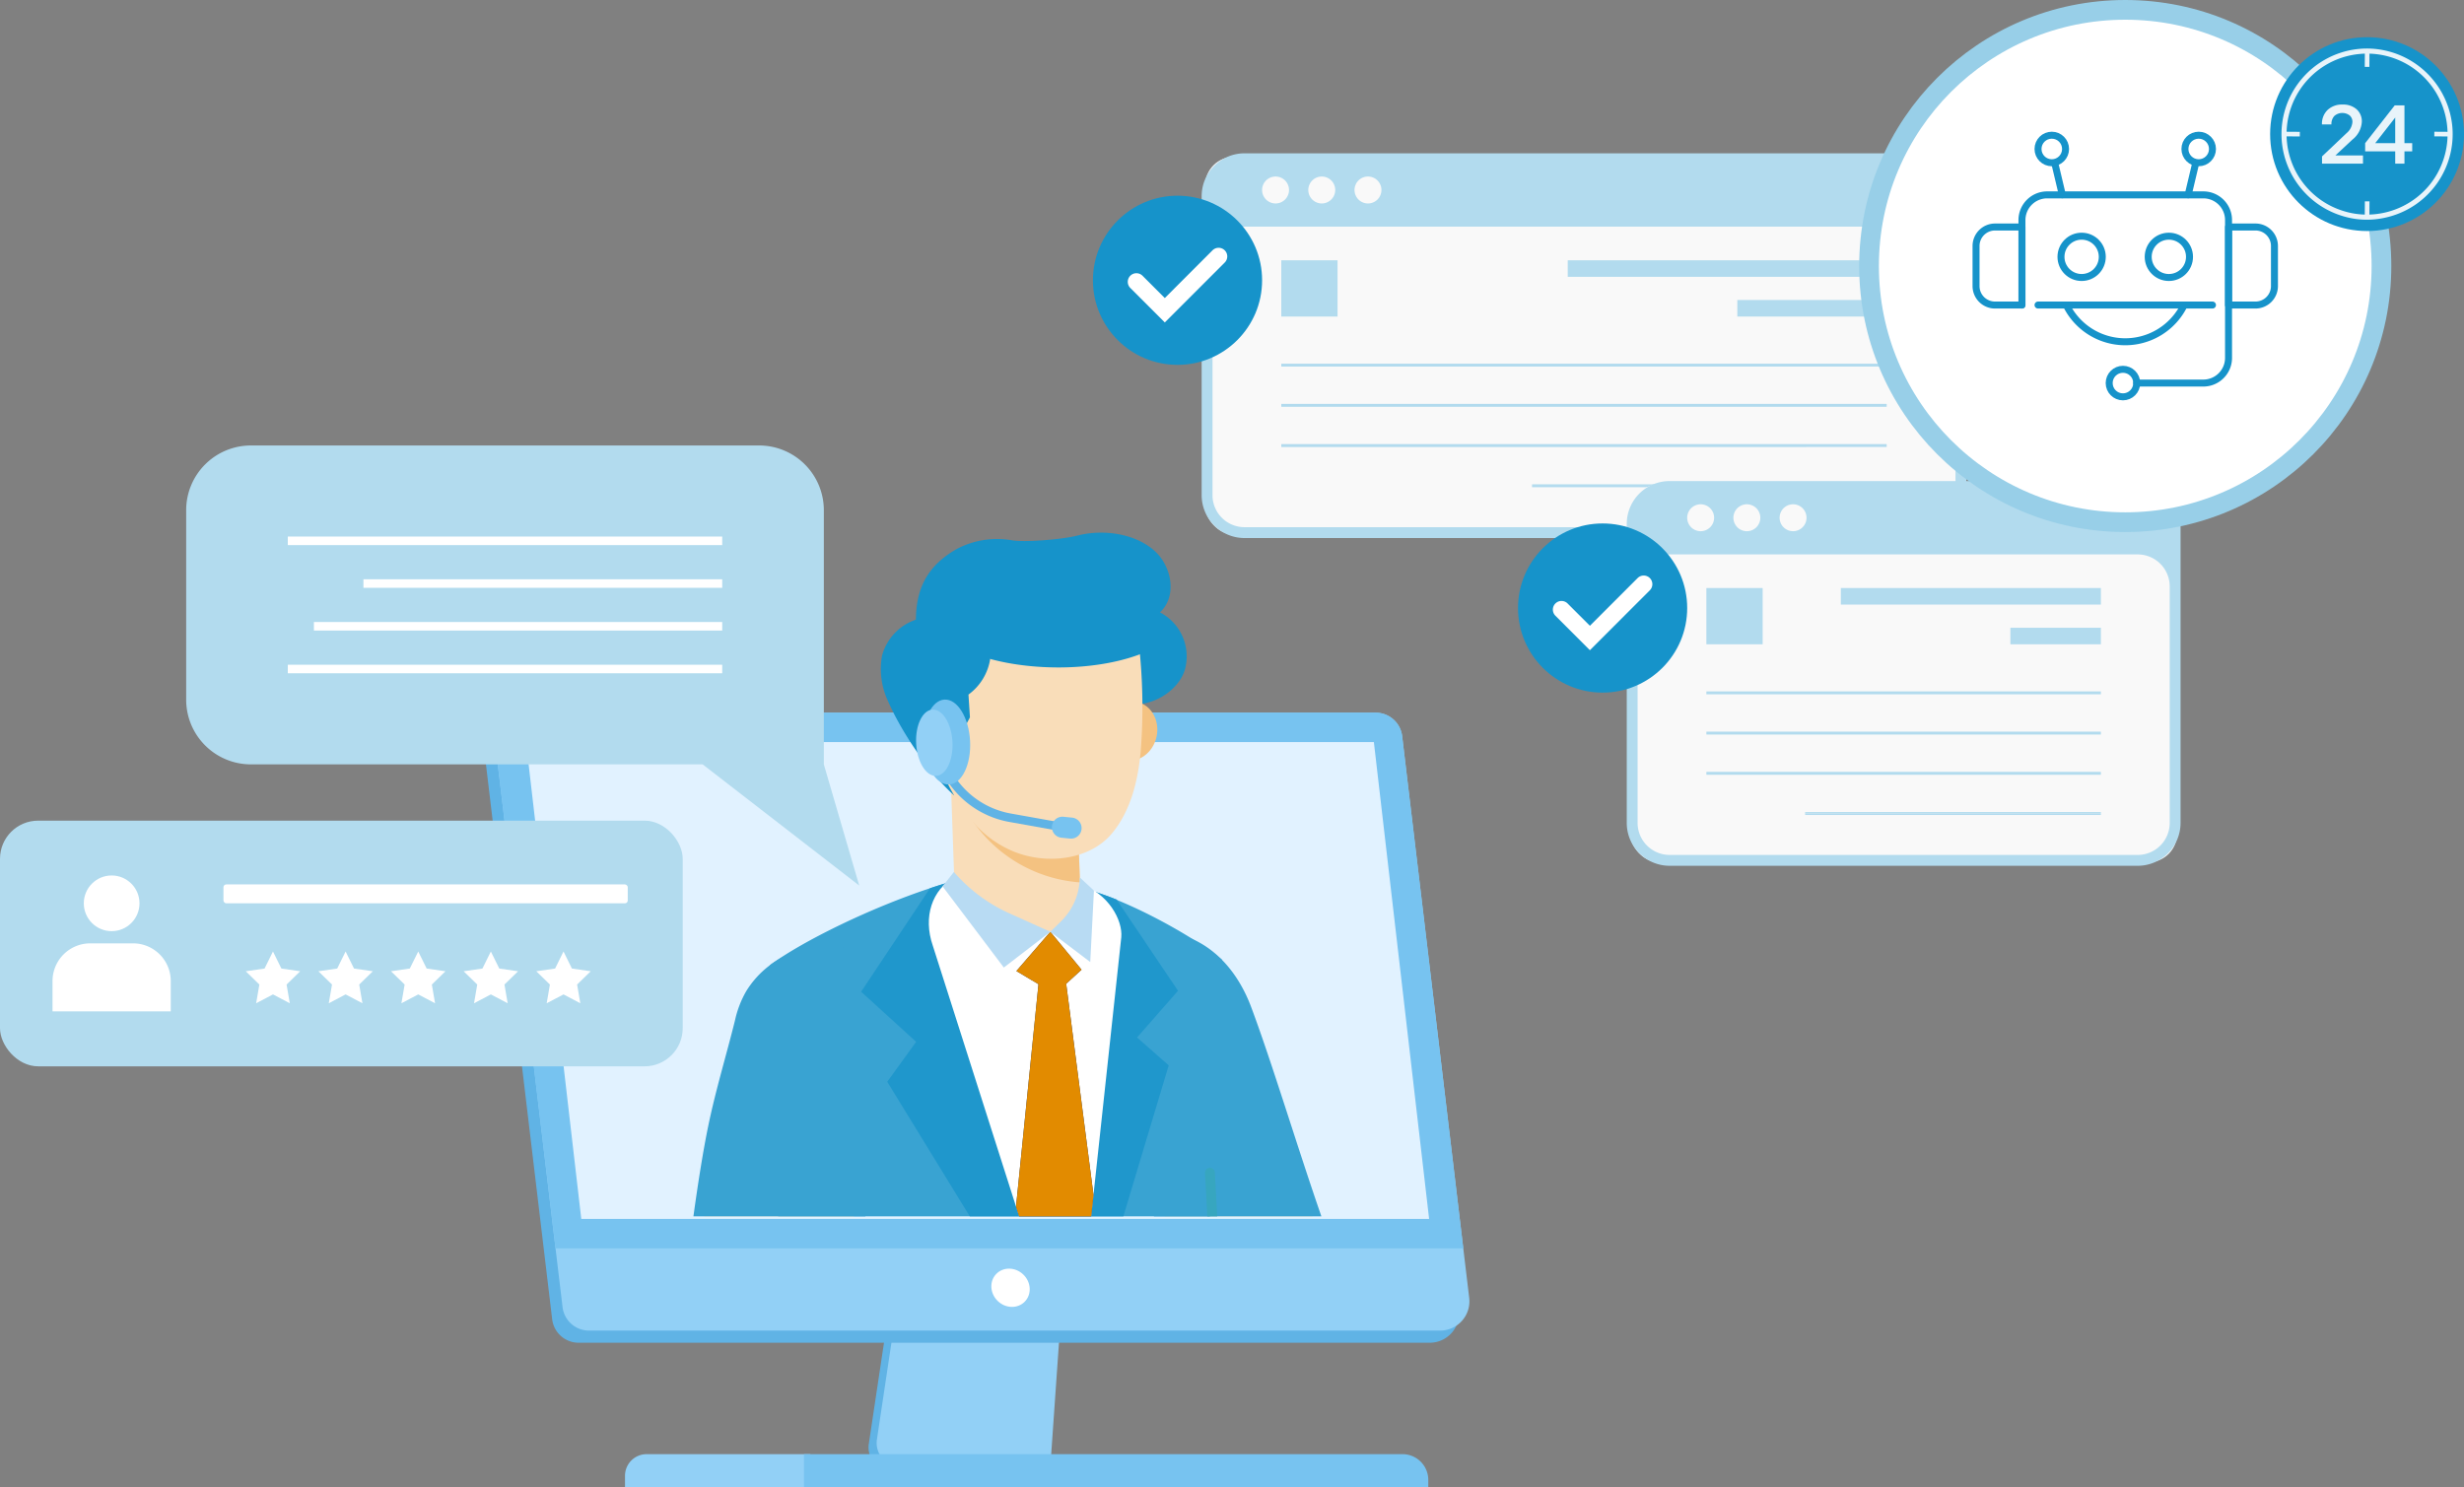 <svg xmlns="http://www.w3.org/2000/svg" width="500" height="301.845" viewBox="0 0 500 301.845">
  <rect x="0" y="0" width="500" height="301.845" fill="#808080" stroke="none"/>
  <g id="merit-img02" transform="translate(0 2)">
    <g id="merit-img02-2" data-name="merit-img02" transform="translate(0)">
      <g id="グループ_263" data-name="グループ 263" transform="translate(221.778 29.114)">
        <g id="グループ_258" data-name="グループ 258">
          <rect id="長方形_38" data-name="長方形 38" width="153.769" height="76.681" rx="5.843" transform="translate(22.766 0.703)" fill="#f9f9f9"/>
          <rect id="長方形_39" data-name="長方形 39" width="3.357" height="64.721" transform="translate(161.073 21.714) rotate(90)" fill="#b2dbee"/>
          <rect id="長方形_40" data-name="長方形 40" width="3.357" height="30.31" transform="translate(161.072 29.776) rotate(90)" fill="#b2dbee"/>
          <g id="グループ_255" data-name="グループ 255" transform="translate(38.224 42.697)">
            <path id="パス_683" data-name="パス 683" d="M633.631,6753.367v.589H510.782v-.589Z" transform="translate(-510.782 -6753.367)" fill="#b2dbee"/>
            <path id="パス_684" data-name="パス 684" d="M633.631,6759.63v.294H510.782v-.589H633.631Z" transform="translate(-510.782 -6751.173)" fill="#b2dbee"/>
            <path id="パス_685" data-name="パス 685" d="M633.631,6765.6v.294H510.782v-.589H633.631Z" transform="translate(-510.782 -6748.978)" fill="#b2dbee"/>
            <rect id="長方形_41" data-name="長方形 41" width="71.965" height="0.294" transform="translate(50.884 24.487)" fill="#b2dbee"/>
            <rect id="長方形_42" data-name="長方形 42" width="71.965" height="0.294" transform="translate(50.884 24.781)" fill="#b2dbee"/>
          </g>
          <rect id="長方形_43" data-name="長方形 43" width="11.419" height="11.419" transform="translate(49.643 21.714) rotate(90)" fill="#b2dbee"/>
          <path id="パス_686" data-name="パス 686" d="M498.968,6730.846v60.7a8.7,8.7,0,0,0,8.692,8.694H645.445a8.7,8.7,0,0,0,8.694-8.694v-60.7a8.7,8.7,0,0,0-8.694-8.693H507.66A8.7,8.7,0,0,0,498.968,6730.846Zm17.727-1.248a2.731,2.731,0,1,1-2.732-2.73A2.73,2.73,0,0,1,516.695,6729.6Zm9.376,0a2.731,2.731,0,1,1-2.73-2.73A2.73,2.73,0,0,1,526.071,6729.6Zm9.378,0a2.731,2.731,0,1,1-2.731-2.73A2.73,2.73,0,0,1,535.449,6729.6Zm-34.28,13.938a6.5,6.5,0,0,1,6.492-6.492H645.445a6.5,6.5,0,0,1,6.493,6.492v48.008a6.5,6.5,0,0,1-6.493,6.492H507.66a6.5,6.5,0,0,1-6.492-6.492Z" transform="translate(-476.903 -6722.152)" fill="#b2dbee"/>
          <g id="グループ_257" data-name="グループ 257" transform="translate(0 8.607)">
            <circle id="楕円形_35" data-name="楕円形 35" cx="17.165" cy="17.165" r="17.165" fill="#1693ca"/>
            <g id="グループ_256" data-name="グループ 256" transform="translate(7.07 10.571)">
              <path id="パス_687" data-name="パス 687" d="M495.521,6751.325l-7-7a1.751,1.751,0,0,1,0-2.479h0a1.754,1.754,0,0,1,2.478,0l4.523,4.525,9.681-9.685a1.754,1.754,0,0,1,2.478,0h0a1.751,1.751,0,0,1,0,2.479Z" transform="translate(-488.005 -6736.173)" fill="#fff"/>
            </g>
          </g>
        </g>
        <g id="グループ_262" data-name="グループ 262" transform="translate(86.261 66.519)">
          <rect id="長方形_44" data-name="長方形 44" width="110.975" height="76.681" rx="5.843" transform="translate(22.766 0.702)" fill="#f9f9f9"/>
          <rect id="長方形_45" data-name="長方形 45" width="3.357" height="52.774" transform="translate(118.28 21.713) rotate(90)" fill="#b2dbee"/>
          <rect id="長方形_46" data-name="長方形 46" width="3.357" height="18.364" transform="translate(118.279 29.775) rotate(90)" fill="#b2dbee"/>
          <g id="グループ_259" data-name="グループ 259" transform="translate(38.224 42.697)">
            <path id="パス_688" data-name="パス 688" d="M653.9,6802v.588H573.847V6802Z" transform="translate(-573.847 -6802)" fill="#b2dbee"/>
            <path id="パス_689" data-name="パス 689" d="M653.9,6808.261v.294H573.847v-.588H653.9Z" transform="translate(-573.847 -6799.805)" fill="#b2dbee"/>
            <path id="パス_690" data-name="パス 690" d="M653.9,6814.229v.294H573.847v-.588H653.9Z" transform="translate(-573.847 -6797.61)" fill="#b2dbee"/>
            <rect id="長方形_47" data-name="長方形 47" width="60.018" height="0.294" transform="translate(20.038 24.487)" fill="#b2dbee"/>
            <rect id="長方形_48" data-name="長方形 48" width="60.018" height="0.294" transform="translate(20.038 24.781)" fill="#b2dbee"/>
          </g>
          <rect id="長方形_49" data-name="長方形 49" width="11.419" height="11.419" transform="translate(49.643 21.713) rotate(90)" fill="#b2dbee"/>
          <path id="パス_691" data-name="パス 691" d="M562.033,6779.479v60.7a8.7,8.7,0,0,0,8.694,8.693h94.991a8.7,8.7,0,0,0,8.694-8.693v-60.7a8.7,8.7,0,0,0-8.694-8.694H570.727A8.7,8.7,0,0,0,562.033,6779.479Zm17.727-1.248a2.731,2.731,0,1,1-2.73-2.731A2.731,2.731,0,0,1,579.76,6778.23Zm9.378,0a2.732,2.732,0,1,1-2.732-2.731A2.731,2.731,0,0,1,589.137,6778.23Zm9.376,0a2.731,2.731,0,1,1-2.732-2.731A2.731,2.731,0,0,1,598.513,6778.23Zm-34.278,13.937a6.5,6.5,0,0,1,6.492-6.492h94.991a6.5,6.5,0,0,1,6.493,6.492v48.009a6.5,6.5,0,0,1-6.493,6.491H570.727a6.5,6.5,0,0,1-6.492-6.491Z" transform="translate(-539.968 -6770.784)" fill="#b2dbee"/>
          <g id="グループ_261" data-name="グループ 261" transform="translate(0 8.607)">
            <circle id="楕円形_36" data-name="楕円形 36" cx="17.165" cy="17.165" r="17.165" fill="#1693ca"/>
            <g id="グループ_260" data-name="グループ 260" transform="translate(7.07 10.571)">
              <path id="パス_692" data-name="パス 692" d="M558.586,6799.957l-7-7a1.751,1.751,0,0,1,0-2.479h0a1.752,1.752,0,0,1,2.478,0l4.523,4.523,9.683-9.683a1.752,1.752,0,0,1,2.478,0h0a1.754,1.754,0,0,1,0,2.479Z" transform="translate(-551.07 -6784.805)" fill="#fff"/>
            </g>
          </g>
        </g>
      </g>
      <circle id="楕円形_37" data-name="楕円形 37" cx="51.991" cy="51.991" r="51.991" transform="translate(379.269)" fill="#fff" stroke="#98cfe8" stroke-miterlimit="10" stroke-width="4"/>
      <g id="グループ_269" data-name="グループ 269" transform="translate(400.983 25.441)">
        <path id="パス_693" data-name="パス 693" d="M620.664,6750.678v-17.243a5.114,5.114,0,0,1,5.114-5.114h31.693a5.114,5.114,0,0,1,5.114,5.114V6761.4a5.114,5.114,0,0,1-5.114,5.114H643.953" transform="translate(-611.348 -6716.21)" fill="none" stroke="#1693ca" stroke-linecap="round" stroke-linejoin="round" stroke-width="1.417"/>
        <g id="グループ_264" data-name="グループ 264" transform="translate(0 18.632)">
          <path id="長方形_50" data-name="長方形 50" d="M3.849,0H9.316a0,0,0,0,1,0,0V15.837a0,0,0,0,1,0,0H3.849A3.849,3.849,0,0,1,0,11.988V3.849A3.849,3.849,0,0,1,3.849,0Z" fill="none" stroke="#1693ca" stroke-linecap="round" stroke-linejoin="round" stroke-width="1.417"/>
          <path id="長方形_51" data-name="長方形 51" d="M3.849,0H9.316a0,0,0,0,1,0,0V15.837a0,0,0,0,1,0,0H3.849A3.849,3.849,0,0,1,0,11.988V3.849A3.849,3.849,0,0,1,3.849,0Z" transform="translate(60.554 15.837) rotate(-180)" fill="none" stroke="#1693ca" stroke-linecap="round" stroke-linejoin="round" stroke-width="1.417"/>
        </g>
        <g id="グループ_265" data-name="グループ 265" transform="translate(17.234 20.495)">
          <circle id="楕円形_38" data-name="楕円形 38" cx="4.192" cy="4.192" r="4.192" fill="none" stroke="#1693ca" stroke-linecap="round" stroke-linejoin="round" stroke-width="1.417"/>
          <circle id="楕円形_39" data-name="楕円形 39" cx="4.192" cy="4.192" r="4.192" transform="translate(17.7)" fill="none" stroke="#1693ca" stroke-linecap="round" stroke-linejoin="round" stroke-width="1.417"/>
        </g>
        <line id="線_1" data-name="線 1" x2="35.401" transform="translate(12.576 34.469)" fill="none" stroke="#1693ca" stroke-linecap="round" stroke-linejoin="round" stroke-width="1.417"/>
        <path id="パス_694" data-name="パス 694" d="M627.244,6744.666a13.323,13.323,0,0,0,23.921,0" transform="translate(-608.928 -6710.197)" fill="none" stroke="#1693ca" stroke-linecap="round" stroke-linejoin="round" stroke-width="1.417"/>
        <circle id="楕円形_40" data-name="楕円形 40" cx="2.795" cy="2.795" r="2.795" transform="translate(27.016 47.511)" fill="none" stroke="#1693ca" stroke-linecap="round" stroke-linejoin="round" stroke-width="1.417"/>
        <g id="グループ_268" data-name="グループ 268" transform="translate(12.576)">
          <g id="グループ_266" data-name="グループ 266">
            <circle id="楕円形_41" data-name="楕円形 41" cx="2.795" cy="2.795" r="2.795" fill="none" stroke="#1693ca" stroke-linecap="round" stroke-linejoin="round" stroke-width="1.417"/>
            <line id="線_2" data-name="線 2" x2="1.492" y2="6.282" transform="translate(3.434 5.806)" fill="none" stroke="#1693ca" stroke-linecap="round" stroke-linejoin="round" stroke-width="1.417"/>
          </g>
          <g id="グループ_267" data-name="グループ 267" transform="translate(29.811)">
            <circle id="楕円形_42" data-name="楕円形 42" cx="2.795" cy="2.795" r="2.795" fill="none" stroke="#1693ca" stroke-linecap="round" stroke-linejoin="round" stroke-width="1.417"/>
            <line id="線_3" data-name="線 3" x1="1.492" y2="6.282" transform="translate(0.663 5.806)" fill="none" stroke="#1693ca" stroke-linecap="round" stroke-linejoin="round" stroke-width="1.417"/>
          </g>
        </g>
      </g>
      <g id="グループ_279" data-name="グループ 279" transform="translate(460.661 5.549)">
        <g id="グループ_270" data-name="グループ 270">
          <circle id="楕円形_43" data-name="楕円形 43" cx="19.67" cy="19.67" r="19.67" fill="#1693ca"/>
        </g>
        <g id="グループ_278" data-name="グループ 278" transform="translate(2.301 2.297)">
          <path id="パス_695" data-name="パス 695" d="M676.507,6741.348a16.579,16.579,0,0,1-4.626-.649,17.445,17.445,0,0,1-12.662-15.375,17.391,17.391,0,0,1,15.95-18.665c.461-.037.916-.055,1.37-.055a17.456,17.456,0,0,1,17.312,16,17.352,17.352,0,0,1-12.66,18.088,17.9,17.9,0,0,1-3.31.6C677.418,6741.329,676.972,6741.348,676.507,6741.348Zm.037-33.709c-.418,0-.858.018-1.294.055a16.329,16.329,0,0,0-3.477,31.9,15.956,15.956,0,0,0,4.729.72c.429,0,.863-.02,1.3-.054a16.446,16.446,0,0,0,11.156-5.666,16.343,16.343,0,0,0-12.411-26.953Z" transform="translate(-659.166 -6706.604)" fill="#e8f4fa"/>
          <g id="グループ_271" data-name="グループ 271" transform="translate(8.21 11.373)">
            <path id="パス_696" data-name="パス 696" d="M671.368,6722.017l-3.465,3.225H673.5v1.675h-8.313v-1.47l4.984-4.73a3.245,3.245,0,0,0,1.183-2.248,1.7,1.7,0,0,0-.565-1.344,2.457,2.457,0,0,0-3.11.116,2.4,2.4,0,0,0-.584,1.717h-1.924a3.893,3.893,0,0,1,1.139-2.939,4.206,4.206,0,0,1,3.05-1.1,4.085,4.085,0,0,1,2.838.955,3.265,3.265,0,0,1,1.067,2.559A4.951,4.951,0,0,1,671.368,6722.017Z" transform="translate(-665.168 -6714.918)" fill="#e8f4fa"/>
            <path id="パス_697" data-name="パス 697" d="M679.556,6715.041v7.673h1.573v1.655h-1.573v2.5H677.68v-2.5h-6.1v-1.655l6-7.673Zm-1.875,2.469-4.057,5.2h4.057Z" transform="translate(-662.81 -6714.873)" fill="#e8f4fa"/>
          </g>
          <g id="グループ_274" data-name="グループ 274" transform="translate(16.9 0.649)">
            <g id="グループ_272" data-name="グループ 272">
              <path id="パス_698" data-name="パス 698" d="M672.461,6710.158l-.94-.007.02-3.074.939.008Z" transform="translate(-671.521 -6707.077)" fill="#e8f4fa"/>
            </g>
            <g id="グループ_273" data-name="グループ 273" transform="translate(0 30.368)">
              <path id="パス_699" data-name="パス 699" d="M672.461,6732.36l-.94-.008.02-3.073.939.008Z" transform="translate(-671.521 -6729.279)" fill="#e8f4fa"/>
            </g>
          </g>
          <g id="グループ_277" data-name="グループ 277" transform="translate(0.645 16.89)">
            <g id="グループ_275" data-name="グループ 275" transform="translate(30.368)">
              <rect id="長方形_52" data-name="長方形 52" width="0.94" height="3.074" transform="translate(0 0.94) rotate(-89.59)" fill="#e8f4fa"/>
            </g>
            <g id="グループ_276" data-name="グループ 276">
              <rect id="長方形_53" data-name="長方形 53" width="0.94" height="3.074" transform="translate(0 0.94) rotate(-89.59)" fill="#e8f4fa"/>
            </g>
          </g>
        </g>
      </g>
      <g id="グループ_343" data-name="グループ 343" transform="translate(98.399 106.106)">
        <g id="グループ_298" data-name="グループ 298" transform="translate(0 36.54)">
          <g id="グループ_281" data-name="グループ 281" transform="translate(77.846 73.446)">
            <g id="グループ_280" data-name="グループ 280">
              <path id="パス_700" data-name="パス 700" d="M491.419,6858.851l-5.553,79.489-.062.907H454.263a4.717,4.717,0,0,1-4.666-5.406l11.251-74.99Z" transform="translate(-449.547 -6858.851)" fill="#60b3e5"/>
            </g>
          </g>
          <g id="グループ_283" data-name="グループ 283" transform="translate(79.49 73.446)">
            <g id="グループ_282" data-name="グループ 282">
              <path id="パス_701" data-name="パス 701" d="M491.549,6858.851,486,6938.34h-30.54a4.713,4.713,0,0,1-4.655-5.418l11.105-74.071Z" transform="translate(-450.749 -6858.851)" fill="#92d0f6"/>
            </g>
          </g>
          <g id="グループ_285" data-name="グループ 285" transform="translate(28.428 150.487)">
            <g id="グループ_284" data-name="グループ 284">
              <path id="パス_702" data-name="パス 702" d="M417.808,6915.176a4.39,4.39,0,0,0-4.391,4.391v2.322h37.61v-6.713Z" transform="translate(-413.417 -6915.176)" fill="#92d0f6"/>
            </g>
          </g>
          <g id="グループ_287" data-name="グループ 287" transform="translate(64.739 150.487)">
            <g id="グループ_286" data-name="グループ 286">
              <path id="パス_703" data-name="パス 703" d="M561.42,6915.176H439.964v6.713H566.658v-1.476A5.237,5.237,0,0,0,561.42,6915.176Z" transform="translate(-439.964 -6915.176)" fill="#77c3f0"/>
            </g>
          </g>
          <g id="グループ_289" data-name="グループ 289" transform="translate(0 2.464)">
            <g id="グループ_288" data-name="グループ 288">
              <path id="パス_704" data-name="パス 704" d="M584.408,6932.367H411.7a5.409,5.409,0,0,1-5.423-4.793l-1.421-11.908-12.186-102.141a5.941,5.941,0,0,1,5.868-6.569h172.7a5.409,5.409,0,0,1,5.423,4.793l12.4,103.917,1.211,10.131A5.944,5.944,0,0,1,584.408,6932.367Z" transform="translate(-392.633 -6806.956)" fill="#60b3e5"/>
            </g>
          </g>
          <g id="グループ_291" data-name="グループ 291" transform="translate(2.1)">
            <g id="グループ_290" data-name="グループ 290">
              <path id="パス_705" data-name="パス 705" d="M585.943,6930.565h-172.7a5.409,5.409,0,0,1-5.423-4.793l-1.421-11.907-12.186-102.141a5.94,5.94,0,0,1,5.866-6.569h172.7a5.409,5.409,0,0,1,5.423,4.793l12.4,103.917,1.21,10.131A5.944,5.944,0,0,1,585.943,6930.565Z" transform="translate(-394.168 -6805.155)" fill="#92d0f6"/>
            </g>
          </g>
          <g id="グループ_293" data-name="グループ 293" transform="translate(2.1)">
            <g id="グループ_292" data-name="グループ 292">
              <path id="パス_706" data-name="パス 706" d="M590.6,6913.865H406.395l-12.186-102.141a5.94,5.94,0,0,1,5.866-6.569h172.7a5.409,5.409,0,0,1,5.423,4.793Z" transform="translate(-394.168 -6805.155)" fill="#77c3f0"/>
            </g>
          </g>
          <g id="グループ_295" data-name="グループ 295" transform="translate(8.345 5.973)">
            <g id="グループ_294" data-name="グループ 294">
              <path id="パス_707" data-name="パス 707" d="M581.989,6906.287l-11.21-96.766H398.734l11.21,96.766Z" transform="translate(-398.734 -6809.521)" fill="#e1f2ff"/>
            </g>
          </g>
          <g id="グループ_297" data-name="グループ 297" transform="translate(101.164 111.232)">
            <g id="グループ_296" data-name="グループ 296">
              <ellipse id="楕円形_44" data-name="楕円形 44" cx="3.734" cy="4.034" rx="3.734" ry="4.034" transform="translate(0 5.382) rotate(-46.109)" fill="#fff"/>
            </g>
          </g>
        </g>
        <g id="グループ_342" data-name="グループ 342" transform="translate(42.311)">
          <g id="グループ_335" data-name="グループ 335">
            <g id="グループ_334" data-name="グループ 334">
              <g id="グループ_301" data-name="グループ 301" transform="translate(77.712 81.662)">
                <g id="グループ_299" data-name="グループ 299">
                  <path id="パス_708" data-name="パス 708" d="M512.254,6848.116a16.629,16.629,0,0,1-7.723,21.5c-.279.142-.562.275-.852.4a16.631,16.631,0,1,1,8.575-21.9Z" transform="translate(-480.383 -6838.144)" fill="#f9ddb9"/>
                </g>
                <g id="グループ_300" data-name="グループ 300" transform="translate(1.401 9.971)">
                  <path id="パス_709" data-name="パス 709" d="M497.968,6892.563a362.913,362.913,0,0,1-16.561-33.806h0l30.476-13.325.092.319a434.969,434.969,0,0,0,15.947,46.812Z" transform="translate(-481.407 -6845.433)" fill="#f9ddb9"/>
                </g>
              </g>
              <g id="グループ_302" data-name="グループ 302" transform="translate(76.488 81.045)">
                <path id="パス_710" data-name="パス 710" d="M496.472,6895.41c-5.434-11.28-11.175-23.7-12.794-28.092-.854-2.311-4.149-8.99-4.187-11.084a17.892,17.892,0,0,1,11.213-17.191c10.4-4.175,20.869,1.569,25.488,13.921,4.255,11.379,9.2,27.913,14.235,42.446Z" transform="translate(-479.488 -6837.692)" fill="#39a3d2"/>
              </g>
              <g id="グループ_303" data-name="グループ 303" transform="translate(15.556 70.642)">
                <path id="パス_711" data-name="パス 711" d="M524.2,6898.208h-87.62c-.175-3.168-.361-6.411-.558-9.763L434.94,6847.2c6.868-5.021,20.563-11.647,32.452-15.583,1.686-.562,3.333-1.085,4.94-1.527l25.544,1.366a62.429,62.429,0,0,1,7.431,2.489v.042c8.073,3.292,16.989,8.554,21.327,12.128l-2.852,44.984C523.922,6893.408,524.062,6895.789,524.2,6898.208Z" transform="translate(-434.94 -6830.087)" fill="#39a3d2"/>
              </g>
              <g id="グループ_306" data-name="グループ 306" transform="translate(2.193 85.868)">
                <g id="グループ_304" data-name="グループ 304" transform="translate(6.716)">
                  <path id="パス_712" data-name="パス 712" d="M464.152,6861.161a17.149,17.149,0,0,1-18.748,14.261q-.48-.053-.963-.132a17.149,17.149,0,1,1,19.711-14.129Z" transform="translate(-430.08 -6841.218)" fill="#f9ddb9"/>
                </g>
                <g id="グループ_305" data-name="グループ 305" transform="translate(0 14.361)">
                  <path id="パス_713" data-name="パス 713" d="M455.528,6890.252H425.17c2.022-13.583,4.649-27.318,6.952-38.534h0l33.841,5.583-.1.327C461.93,6868.408,458.535,6879.324,455.528,6890.252Z" transform="translate(-425.17 -6851.718)" fill="#f9ddb9"/>
                </g>
              </g>
              <g id="グループ_307" data-name="グループ 307" transform="translate(0 83.964)">
                <path id="パス_714" data-name="パス 714" d="M467.739,6865.257c-2.982,8.817-6.239,19.075-9.292,29.368h-34.88c.915-6.646,1.96-13.278,3.02-18.4,1.507-7.274,3.633-14.191,5.415-21.37a20.727,20.727,0,0,1,2.292-5.95,19.178,19.178,0,0,1,19.492-8.836c10.733,1.671,16.725,10.314,15.217,20.011Z" transform="translate(-423.567 -6839.827)" fill="#39a3d2"/>
              </g>
              <g id="グループ_308" data-name="グループ 308" transform="translate(34.031 70.642)">
                <path id="パス_715" data-name="パス 715" d="M510.862,6867.561l-9.2,30.647H470.495l-16.746-27.314,5.864-8.111-11.165-10.163,13.978-21c1.686-.562,3.333-1.085,4.94-1.527l25.544,1.366a62.429,62.429,0,0,1,7.431,2.489v.042l12.41,18.435-8.313,9.479Z" transform="translate(-448.447 -6830.087)" fill="#1f97cc"/>
              </g>
              <g id="グループ_309" data-name="グループ 309" transform="translate(47.769 69.975)">
                <path id="パス_716" data-name="パス 716" d="M491.432,6898.387H476.821l-.635-1.986L459.3,6843.458c-2.038-5.889-.1-11.382,4.344-13.859l25.516,1.349c5.8,1.854,8.7,7.387,8.386,10.785l-5.645,52.313Z" transform="translate(-458.491 -6829.599)" fill="#fff"/>
              </g>
              <g id="グループ_310" data-name="グループ 310" transform="translate(65.465 81.005)">
                <path id="パス_717" data-name="パス 717" d="M486.674,6895.421H472.063l-.635-1.986,4.556-45.13-4.484-2.671,6.884-7.971,6.341,7.7-3.119,2.853,5.538,42.864Z" transform="translate(-471.428 -6837.663)" fill="#193972"/>
              </g>
              <g id="グループ_311" data-name="グループ 311" transform="translate(65.465 81.005)">
                <path id="パス_718" data-name="パス 718" d="M486.674,6895.421H472.063l-.635-1.986,4.556-45.13-4.484-2.671,6.884-7.971,6.341,7.7-3.119,2.853,5.538,42.864Z" transform="translate(-471.428 -6837.663)" fill="#e28b00"/>
              </g>
              <g id="グループ_329" data-name="グループ 329" transform="translate(38.006)">
                <g id="グループ_313" data-name="グループ 313" transform="translate(13.729 35.137)">
                  <g id="グループ_312" data-name="グループ 312">
                    <path id="パス_719" data-name="パス 719" d="M482.076,6850s-17.713-3.937-19.48-10.323v-.04l-.8-22.934-.4-11.646,25.425-.925,1.284,35.826.041,1.045C491.033,6846.1,482.076,6850,482.076,6850Z" transform="translate(-461.391 -6804.129)" fill="#f9ddb9"/>
                  </g>
                </g>
                <g id="グループ_315" data-name="グループ 315" transform="translate(13.735 35.152)">
                  <g id="グループ_314" data-name="グループ 314">
                    <path id="パス_720" data-name="パス 720" d="M461.8,6816.713a28.919,28.919,0,0,0,26.29,23.255l-1.263-35.828-25.436.9Z" transform="translate(-461.395 -6804.14)" fill="#f4c281"/>
                  </g>
                </g>
                <g id="グループ_318" data-name="グループ 318">
                  <g id="グループ_317" data-name="グループ 317">
                    <g id="グループ_316" data-name="グループ 316">
                      <path id="パス_721" data-name="パス 721" d="M451.614,6803.421a10.657,10.657,0,0,1,6.88-7.324c.056-6.549,2.473-11.03,8.318-14.36a17.565,17.565,0,0,1,10.953-1.781c2.428.509,10.3-.1,13.451-.911,5.618-1.445,12.054-.257,15.768,3.146,3.492,3.2,4.53,9.232,1.029,12.426a10.071,10.071,0,0,1,5.04,11.711c-1.407,4.4-6.835,7.56-11.472,6.895l-35.321,18.553c-5.526-4.968-11.31-13.829-13.883-20.213A15.459,15.459,0,0,1,451.614,6803.421Z" transform="translate(-451.353 -6778.44)" fill="#1693ca"/>
                    </g>
                  </g>
                </g>
                <g id="グループ_320" data-name="グループ 320" transform="translate(44.089 33.163)">
                  <g id="グループ_319" data-name="グループ 319">
                    <ellipse id="楕円形_45" data-name="楕円形 45" cx="6.068" cy="5.402" rx="6.068" ry="5.402" transform="translate(0 11.836) rotate(-77.248)" fill="#f4c281"/>
                  </g>
                </g>
                <g id="グループ_322" data-name="グループ 322" transform="translate(8.528 7.02)">
                  <g id="グループ_321" data-name="グループ 321">
                    <path id="パス_722" data-name="パス 722" d="M457.648,6807.772c.65,10.4,3.481,19.094,9.513,26.759a21.958,21.958,0,0,0,8.9,6.752c6.665,2.705,15.408,1.749,19.943-3.714,4.04-4.869,5.505-11.595,5.91-17.963a114.8,114.8,0,0,0-.436-20.19c-1.072-9.478-10.682-16.632-23.636-15.773C463.286,6784.607,456.89,6795.628,457.648,6807.772Z" transform="translate(-457.588 -6783.573)" fill="#f9ddb9"/>
                  </g>
                </g>
                <g id="グループ_324" data-name="グループ 324" transform="translate(7.343 5.845)">
                  <g id="グループ_323" data-name="グループ 323">
                    <path id="パス_723" data-name="パス 723" d="M478.147,6782.779c12.976-.837,23.642,6.4,24.82,16.819a4.742,4.742,0,0,1,.1,1.524c-8.925,3.763-21.994,3.948-31.4,1.4l-.06-.09a11.06,11.06,0,0,1-4.422,7.3l.3,4.62-2.659,5.055-6.189.4a58.731,58.731,0,0,1-1.847-11.649C455.888,6793.658,464.244,6783.7,478.147,6782.779Z" transform="translate(-456.722 -6782.713)" fill="#1693ca"/>
                  </g>
                </g>
                <g id="グループ_326" data-name="グループ 326" transform="translate(6.351 35.114)">
                  <g id="グループ_325" data-name="グループ 325">
                    <ellipse id="楕円形_46" data-name="楕円形 46" cx="5.402" cy="6.068" rx="5.402" ry="6.068" transform="translate(0 3.717) rotate(-20.124)" fill="#f9ddb9"/>
                  </g>
                </g>
                <g id="グループ_328" data-name="グループ 328" transform="translate(10.101 39.082)">
                  <g id="グループ_327" data-name="グループ 327">
                    <path id="パス_724" data-name="パス 724" d="M465.145,6811.379l.031,0a.507.507,0,0,0,.436-.562,4.368,4.368,0,0,0-.482-1.5,4.125,4.125,0,0,0-4.233-2.245,3.221,3.221,0,0,0-.811.267,3.169,3.169,0,0,0-1.268,1.123.5.5,0,0,0,.844.547,2.145,2.145,0,0,1,.859-.767,2.425,2.425,0,0,1,.562-.185,3.185,3.185,0,0,1,3.157,1.73,3.371,3.371,0,0,1,.373,1.152A.5.5,0,0,0,465.145,6811.379Z" transform="translate(-458.738 -6807.014)" fill="#f4c281"/>
                  </g>
                </g>
              </g>
              <g id="グループ_330" data-name="グループ 330" transform="translate(50.539 68.863)">
                <path id="パス_725" data-name="パス 725" d="M460.516,6831.688l12.45,16.5,9.432-7.257-8.278-3.73a32.66,32.66,0,0,1-11.286-8.412h0C462.153,6829.67,461.283,6830.77,460.516,6831.688Z" transform="translate(-460.516 -6828.786)" fill="#b8dbf3"/>
              </g>
              <g id="グループ_331" data-name="グループ 331" transform="translate(72.421 69.975)">
                <path id="パス_726" data-name="パス 726" d="M482.5,6829.6h0a12.7,12.7,0,0,1-3.828,8.928l-2.154,2.1,8.1,6.144.75-14.507Z" transform="translate(-476.514 -6829.599)" fill="#b8dbf3"/>
              </g>
              <g id="グループ_333" data-name="グループ 333" transform="translate(103.815 128.91)">
                <g id="グループ_332" data-name="グループ 332">
                  <path id="パス_727" data-name="パス 727" d="M499.928,6882.54l-.461-8.795a1,1,0,0,1,.949-1.057,1.017,1.017,0,0,1,1.056.949l.466,8.9Z" transform="translate(-499.466 -6872.687)" fill="#37a6bf"/>
                </g>
              </g>
            </g>
          </g>
          <g id="グループ_341" data-name="グループ 341" transform="translate(44.832 33.621)">
            <g id="グループ_337" data-name="グループ 337" transform="translate(5.234 13.372)">
              <g id="グループ_336" data-name="グループ 336">
                <path id="パス_728" data-name="パス 728" d="M484.576,6826.374l.306-1.711-10.368-1.854a17.264,17.264,0,0,1-12.752-10.012l-1.592.7a19,19,0,0,0,14.039,11.021Z" transform="translate(-460.17 -6812.796)" fill="#60b3e5"/>
              </g>
            </g>
            <g id="グループ_338" data-name="グループ 338" transform="translate(1.396)">
              <ellipse id="楕円形_47" data-name="楕円形 47" cx="4.725" cy="8.631" rx="4.725" ry="8.631" transform="translate(0 0.519) rotate(-3.148)" fill="#77c3f0"/>
            </g>
            <g id="グループ_339" data-name="グループ 339" transform="translate(0 2.092)">
              <ellipse id="楕円形_48" data-name="楕円形 48" cx="3.686" cy="6.733" rx="3.686" ry="6.733" transform="translate(0 0.405) rotate(-3.148)" fill="#92d0f6"/>
            </g>
            <g id="グループ_340" data-name="グループ 340" transform="translate(27.917 24.026)">
              <path id="パス_729" data-name="パス 729" d="M479.105,6820.6l1.747.177a2.136,2.136,0,1,1-.428,4.251l-1.747-.177a2.136,2.136,0,1,1,.428-4.251Z" transform="translate(-476.754 -6820.585)" fill="#77c3f0"/>
            </g>
          </g>
        </g>
      </g>
      <g id="グループ_355" data-name="グループ 355" transform="translate(37.779 88.414)">
        <g id="グループ_345" data-name="グループ 345">
          <g id="グループ_344" data-name="グループ 344">
            <path id="パス_730" data-name="パス 730" d="M361.448,6765.505H464.575a13.135,13.135,0,0,1,13.134,13.136v51.585l7.181,24.593-31.774-24.593H361.448a13.134,13.134,0,0,1-13.134-13.134v-38.451A13.135,13.135,0,0,1,361.448,6765.505Z" transform="translate(-348.314 -6765.505)" fill="#b2dbee"/>
          </g>
        </g>
        <g id="グループ_354" data-name="グループ 354" transform="translate(20.622 18.485)">
          <g id="グループ_347" data-name="グループ 347">
            <g id="グループ_346" data-name="グループ 346">
              <rect id="長方形_54" data-name="長方形 54" width="88.151" height="1.734" transform="translate(88.151 1.734) rotate(-180)" fill="#fff"/>
            </g>
          </g>
          <g id="グループ_349" data-name="グループ 349" transform="translate(15.348 8.672)">
            <g id="グループ_348" data-name="グループ 348">
              <rect id="長方形_55" data-name="長方形 55" width="72.803" height="1.734" transform="translate(72.803 1.734) rotate(-180)" fill="#fff"/>
            </g>
          </g>
          <g id="グループ_351" data-name="グループ 351" transform="translate(5.297 17.343)">
            <g id="グループ_350" data-name="グループ 350">
              <rect id="長方形_56" data-name="長方形 56" width="82.854" height="1.734" transform="translate(82.854 1.734) rotate(-180)" fill="#fff"/>
            </g>
          </g>
          <g id="グループ_353" data-name="グループ 353" transform="translate(0 26.015)">
            <g id="グループ_352" data-name="グループ 352">
              <rect id="長方形_57" data-name="長方形 57" width="88.151" height="1.734" transform="translate(88.151 1.734) rotate(-180)" fill="#fff"/>
            </g>
          </g>
        </g>
      </g>
      <g id="グループ_374" data-name="グループ 374" transform="translate(0 164.558)">
        <g id="グループ_356" data-name="グループ 356">
          <rect id="長方形_58" data-name="長方形 58" width="138.536" height="49.862" rx="7.738" fill="#b2dbee"/>
        </g>
        <g id="グループ_361" data-name="グループ 361" transform="translate(10.658 11.127)">
          <g id="グループ_358" data-name="グループ 358" transform="translate(6.346)">
            <g id="グループ_357" data-name="グループ 357">
              <circle id="楕円形_49" data-name="楕円形 49" cx="5.651" cy="5.651" r="5.651" fill="#fff"/>
            </g>
          </g>
          <g id="グループ_360" data-name="グループ 360" transform="translate(0 13.777)">
            <g id="グループ_359" data-name="グループ 359">
              <path id="パス_731" data-name="パス 731" d="M344.826,6839.383H336.14a7.656,7.656,0,0,0-7.654,7.654v6.15H352.48v-6.15A7.656,7.656,0,0,0,344.826,6839.383Z" transform="translate(-328.486 -6839.383)" fill="#fff"/>
            </g>
          </g>
        </g>
        <g id="グループ_362" data-name="グループ 362" transform="translate(45.343 12.941)">
          <rect id="長方形_59" data-name="長方形 59" width="82.042" height="3.837" rx="0.573" fill="#fff"/>
        </g>
        <g id="グループ_373" data-name="グループ 373" transform="translate(49.869 26.555)">
          <g id="グループ_364" data-name="グループ 364">
            <g id="グループ_363" data-name="グループ 363">
              <path id="パス_732" data-name="パス 732" d="M362.676,6840.588l1.707,3.459,3.816.554-2.761,2.692.652,3.8-3.413-1.794-3.413,1.794.652-3.8-2.761-2.692,3.816-.554Z" transform="translate(-357.153 -6840.588)" fill="#fff"/>
            </g>
          </g>
          <g id="グループ_366" data-name="グループ 366" transform="translate(14.739)">
            <g id="グループ_365" data-name="グループ 365">
              <path id="パス_733" data-name="パス 733" d="M373.452,6840.588l1.707,3.459,3.816.554-2.761,2.692.652,3.8-3.413-1.794-3.413,1.794.652-3.8-2.761-2.692,3.816-.554Z" transform="translate(-367.929 -6840.588)" fill="#fff"/>
            </g>
          </g>
          <g id="グループ_368" data-name="グループ 368" transform="translate(29.478)">
            <g id="グループ_367" data-name="グループ 367">
              <path id="パス_734" data-name="パス 734" d="M384.228,6840.588l1.707,3.459,3.816.554-2.761,2.692.652,3.8-3.413-1.794-3.413,1.794.652-3.8L378.7,6844.6l3.816-.554Z" transform="translate(-378.705 -6840.588)" fill="#fff"/>
            </g>
          </g>
          <g id="グループ_370" data-name="グループ 370" transform="translate(44.217)">
            <g id="グループ_369" data-name="グループ 369">
              <path id="パス_735" data-name="パス 735" d="M395,6840.588l1.707,3.459,3.816.554-2.761,2.692.652,3.8L395,6849.3l-3.413,1.794.652-3.8-2.761-2.692,3.816-.554Z" transform="translate(-389.481 -6840.588)" fill="#fff"/>
            </g>
          </g>
          <g id="グループ_372" data-name="グループ 372" transform="translate(58.956)">
            <g id="グループ_371" data-name="グループ 371">
              <path id="パス_736" data-name="パス 736" d="M405.779,6840.588l1.707,3.459,3.816.554-2.761,2.692.652,3.8-3.413-1.794-3.413,1.794.652-3.8-2.761-2.692,3.816-.554Z" transform="translate(-400.256 -6840.588)" fill="#fff"/>
            </g>
          </g>
        </g>
      </g>
    </g>
    <line id="線_14" data-name="線 14" x2="499" transform="translate(0.5 150.705)" fill="none"/>
  </g>
</svg>
